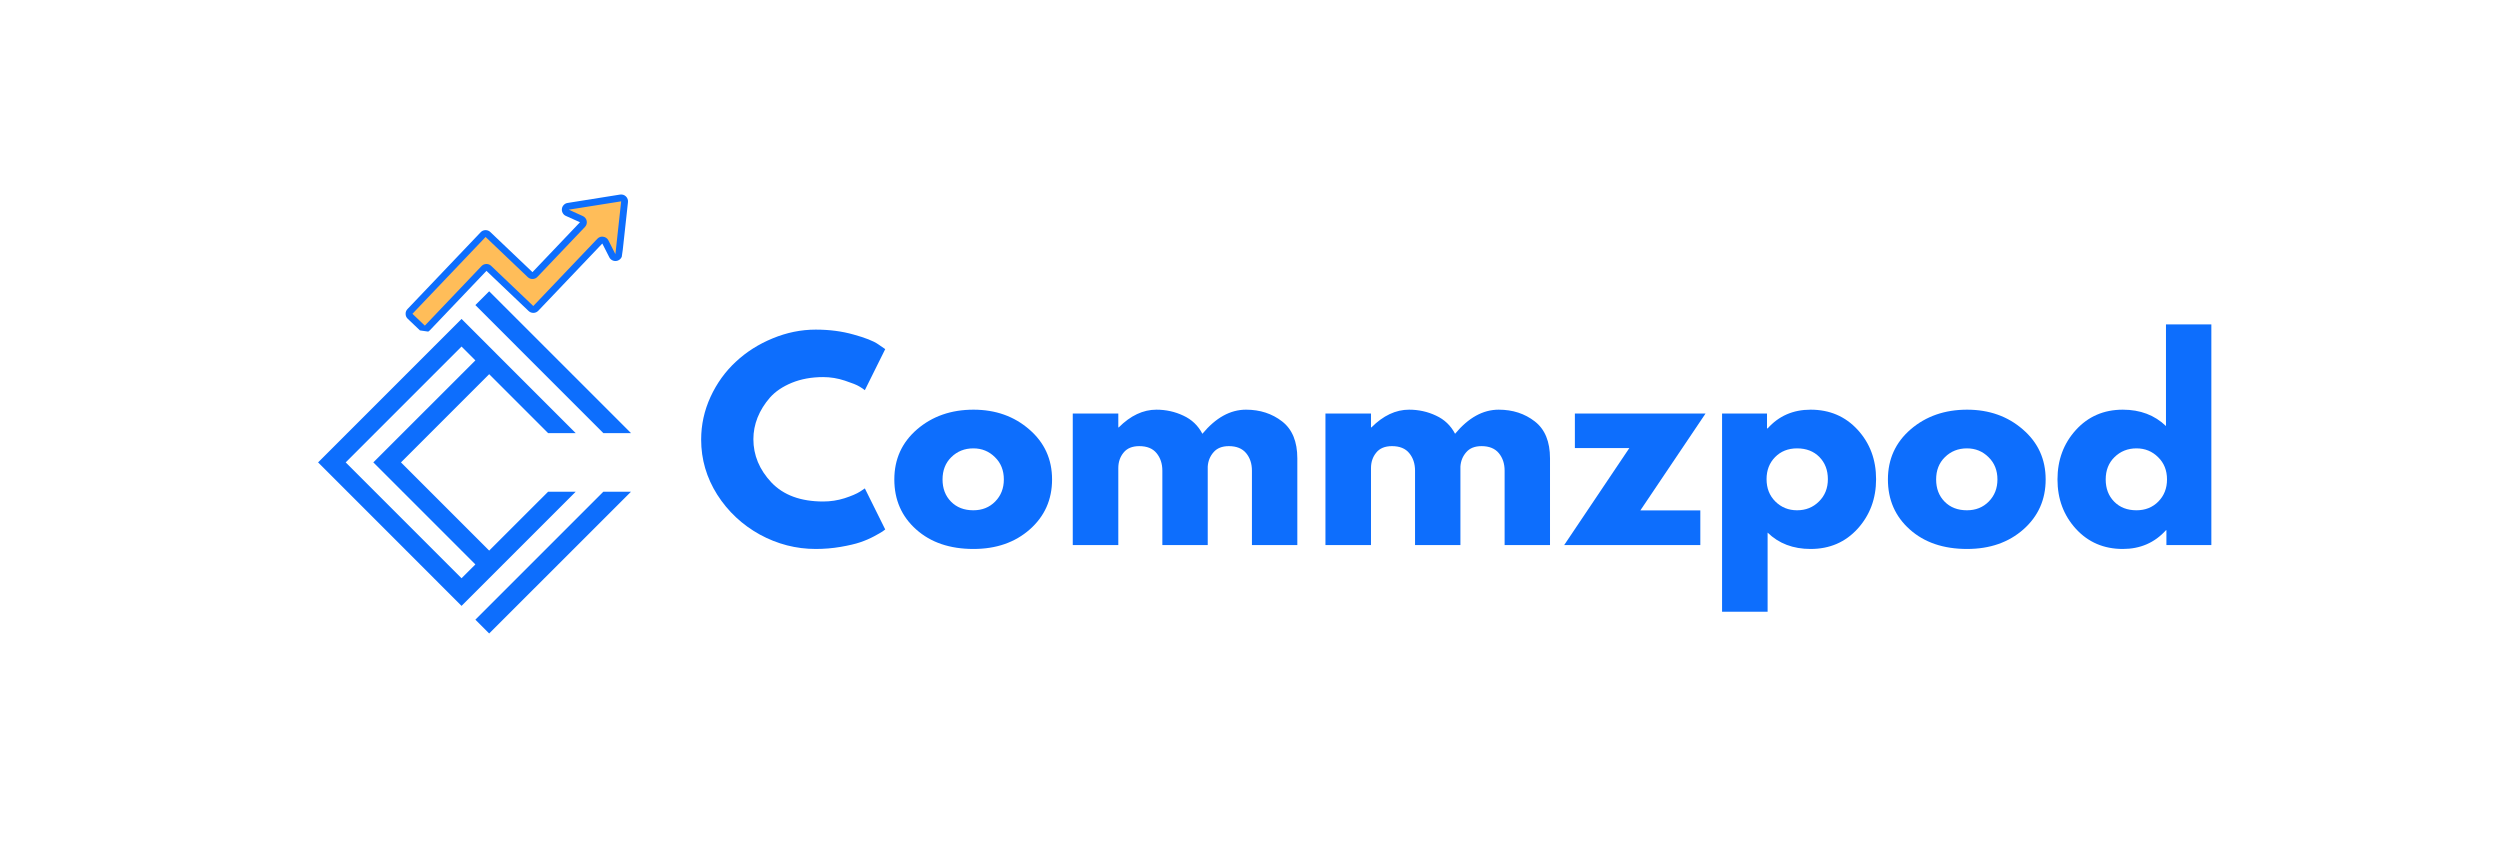 <svg xmlns="http://www.w3.org/2000/svg" xmlns:xlink="http://www.w3.org/1999/xlink" width="350" zoomAndPan="magnify" viewBox="0 0 262.5 90" height="120" preserveAspectRatio="xMidYMid meet" version="1.2"><defs><clipPath id="3bf5b623dc"><path d="M 33.398 30.586 L 66.336 30.586 L 66.336 66.516 L 33.398 66.516 Z M 33.398 30.586 "/></clipPath><clipPath id="17bc6d10c0"><path d="M 42 20 L 66 20 L 66 35 L 42 35 Z M 42 20 "/></clipPath><clipPath id="768e26a232"><path d="M 44.73 17.387 L 66.219 20.492 L 63.758 37.531 L 42.27 34.43 Z M 44.73 17.387 "/></clipPath><clipPath id="8b1314fed3"><path d="M 44.73 17.387 L 66.219 20.492 L 63.758 37.531 L 42.27 34.43 Z M 44.73 17.387 "/></clipPath></defs><g id="76413655d0"><g clip-rule="nonzero" clip-path="url(#3bf5b623dc)"><path style=" stroke:none;fill-rule:evenodd;fill:#0d6efd;fill-opacity:1;" d="M 49.914 37.84 L 48.461 36.387 L 36.297 48.551 L 48.461 60.715 L 49.914 59.266 L 39.199 48.551 Z M 66.254 45.477 L 63.352 45.477 C 58.871 40.996 54.391 36.516 49.914 32.035 L 51.363 30.586 C 56.324 35.551 61.289 40.512 66.254 45.477 Z M 66.254 51.629 L 63.352 51.629 C 58.871 56.109 54.391 60.586 49.914 65.066 L 51.363 66.516 C 56.324 61.555 61.289 56.594 66.254 51.629 Z M 48.461 33.488 L 60.449 45.477 L 57.551 45.477 L 51.363 39.289 L 42.102 48.551 L 51.363 57.812 L 57.551 51.629 L 60.449 51.629 C 56.453 55.625 52.457 59.621 48.461 63.617 L 33.398 48.551 Z M 48.461 33.488 "/></g><g clip-rule="nonzero" clip-path="url(#17bc6d10c0)"><g clip-rule="nonzero" clip-path="url(#768e26a232)"><g clip-rule="nonzero" clip-path="url(#8b1314fed3)"><path style=" stroke:none;fill-rule:nonzero;fill:#ffbd59;fill-opacity:1;" d="M 65.582 21.18 C 65.594 21.062 65.559 20.961 65.473 20.879 C 65.387 20.797 65.285 20.766 65.168 20.785 L 59.656 21.664 C 59.48 21.691 59.379 21.793 59.355 21.969 C 59.332 22.148 59.402 22.273 59.566 22.344 L 61.047 23.012 C 61.16 23.062 61.227 23.148 61.25 23.27 C 61.273 23.391 61.242 23.496 61.16 23.586 L 56.172 28.824 C 56.102 28.895 56.02 28.934 55.918 28.934 C 55.82 28.938 55.734 28.902 55.664 28.836 L 51.238 24.621 C 51.164 24.555 51.082 24.52 50.98 24.523 C 50.883 24.527 50.797 24.562 50.73 24.633 L 43.047 32.703 C 42.977 32.773 42.945 32.859 42.945 32.961 C 42.949 33.059 42.988 33.141 43.059 33.211 L 44.359 34.449 C 44.434 34.52 44.516 34.551 44.617 34.551 C 44.715 34.547 44.801 34.508 44.867 34.438 L 50.816 28.191 C 50.887 28.121 50.969 28.082 51.066 28.078 C 51.168 28.078 51.254 28.109 51.324 28.18 L 55.75 32.395 C 55.82 32.461 55.906 32.492 56.004 32.492 C 56.105 32.488 56.188 32.453 56.258 32.379 L 62.98 25.32 C 63.066 25.23 63.168 25.195 63.293 25.215 C 63.414 25.23 63.504 25.297 63.562 25.406 L 64.297 26.852 C 64.379 27.012 64.508 27.074 64.684 27.043 C 64.859 27.008 64.953 26.906 64.973 26.727 Z M 65.582 21.18 "/><path style=" stroke:none;fill-rule:nonzero;fill:#0d6efd;fill-opacity:1;" d="M 65.938 21.219 C 65.949 21.109 65.938 21 65.898 20.895 C 65.859 20.789 65.801 20.699 65.719 20.621 C 65.641 20.543 65.543 20.488 65.438 20.453 C 65.332 20.422 65.223 20.414 65.109 20.43 L 59.602 21.309 C 59.441 21.332 59.309 21.402 59.199 21.516 C 59.086 21.629 59.02 21.766 59 21.922 C 58.98 22.082 59.008 22.227 59.086 22.367 C 59.164 22.508 59.273 22.609 59.418 22.672 L 60.898 23.336 L 55.91 28.574 L 51.484 24.363 C 51.344 24.227 51.172 24.16 50.973 24.164 C 50.773 24.168 50.605 24.242 50.469 24.387 L 42.785 32.453 C 42.648 32.598 42.582 32.77 42.59 32.969 C 42.594 33.168 42.668 33.336 42.812 33.473 L 44.113 34.711 C 44.258 34.848 44.426 34.914 44.625 34.906 C 44.824 34.902 44.992 34.828 45.129 34.688 L 51.078 28.441 L 55.5 32.652 C 55.645 32.789 55.816 32.855 56.016 32.852 C 56.215 32.848 56.379 32.773 56.52 32.629 L 63.242 25.57 L 63.977 27.016 C 64.047 27.156 64.156 27.262 64.297 27.332 C 64.441 27.402 64.59 27.422 64.746 27.395 C 64.902 27.367 65.035 27.293 65.145 27.176 C 65.25 27.062 65.316 26.926 65.332 26.766 Z M 63.883 25.242 C 63.77 25.023 63.59 24.895 63.344 24.859 L 63.344 24.855 C 63.098 24.82 62.891 24.895 62.719 25.074 L 55.996 32.133 L 51.574 27.918 C 51.43 27.781 51.258 27.715 51.059 27.719 C 50.859 27.727 50.691 27.801 50.555 27.945 L 44.609 34.191 L 43.305 32.949 L 50.988 24.883 L 55.414 29.098 C 55.559 29.234 55.73 29.297 55.93 29.293 C 56.125 29.289 56.293 29.215 56.43 29.07 L 61.418 23.832 C 61.5 23.75 61.555 23.652 61.59 23.539 C 61.621 23.426 61.625 23.312 61.605 23.199 C 61.582 23.086 61.535 22.98 61.461 22.891 C 61.387 22.801 61.301 22.73 61.191 22.684 L 59.715 22.016 L 65.223 21.141 L 64.617 26.688 Z M 63.883 25.242 "/></g></g></g><g style="fill:#0d6efd;fill-opacity:1;"><g transform="translate(72.996, 57.235)"><path style="stroke:none" d="M 13.438 -4.578 C 14.207 -4.578 14.957 -4.691 15.688 -4.922 C 16.414 -5.16 16.953 -5.391 17.297 -5.609 L 17.812 -5.953 L 19.953 -1.641 C 19.891 -1.586 19.789 -1.516 19.656 -1.422 C 19.531 -1.336 19.238 -1.172 18.781 -0.922 C 18.332 -0.68 17.848 -0.473 17.328 -0.297 C 16.805 -0.117 16.117 0.039 15.266 0.188 C 14.422 0.332 13.551 0.406 12.656 0.406 C 10.594 0.406 8.633 -0.098 6.781 -1.109 C 4.938 -2.129 3.445 -3.523 2.312 -5.297 C 1.188 -7.078 0.625 -9.004 0.625 -11.078 C 0.625 -12.641 0.953 -14.133 1.609 -15.562 C 2.273 -17 3.16 -18.227 4.266 -19.25 C 5.367 -20.281 6.656 -21.098 8.125 -21.703 C 9.602 -22.316 11.113 -22.625 12.656 -22.625 C 14.094 -22.625 15.414 -22.453 16.625 -22.109 C 17.844 -21.773 18.703 -21.438 19.203 -21.094 L 19.953 -20.578 L 17.812 -16.266 C 17.676 -16.379 17.484 -16.508 17.234 -16.656 C 16.984 -16.812 16.477 -17.016 15.719 -17.266 C 14.969 -17.516 14.207 -17.641 13.438 -17.641 C 12.219 -17.641 11.125 -17.441 10.156 -17.047 C 9.188 -16.648 8.414 -16.129 7.844 -15.484 C 7.281 -14.836 6.848 -14.141 6.547 -13.391 C 6.254 -12.648 6.109 -11.895 6.109 -11.125 C 6.109 -9.438 6.738 -7.922 8 -6.578 C 9.27 -5.242 11.082 -4.578 13.438 -4.578 Z M 13.438 -4.578 "/></g></g><g style="fill:#0d6efd;fill-opacity:1;"><g transform="translate(93.279, 57.235)"><path style="stroke:none" d="M 2.922 -1.641 C 1.391 -3.004 0.625 -4.754 0.625 -6.891 C 0.625 -9.023 1.422 -10.781 3.016 -12.156 C 4.617 -13.531 6.594 -14.219 8.938 -14.219 C 11.258 -14.219 13.211 -13.523 14.797 -12.141 C 16.391 -10.766 17.188 -9.016 17.188 -6.891 C 17.188 -4.773 16.41 -3.031 14.859 -1.656 C 13.305 -0.281 11.332 0.406 8.938 0.406 C 6.457 0.406 4.453 -0.273 2.922 -1.641 Z M 6.609 -9.234 C 5.992 -8.629 5.688 -7.848 5.688 -6.891 C 5.688 -5.941 5.984 -5.164 6.578 -4.562 C 7.172 -3.957 7.953 -3.656 8.922 -3.656 C 9.848 -3.656 10.613 -3.961 11.219 -4.578 C 11.82 -5.191 12.125 -5.961 12.125 -6.891 C 12.125 -7.848 11.812 -8.629 11.188 -9.234 C 10.57 -9.848 9.816 -10.156 8.922 -10.156 C 8.004 -10.156 7.234 -9.848 6.609 -9.234 Z M 6.609 -9.234 "/></g></g><g style="fill:#0d6efd;fill-opacity:1;"><g transform="translate(111.031, 57.235)"><path style="stroke:none" d="M 1.609 0 L 1.609 -13.812 L 6.391 -13.812 L 6.391 -12.359 L 6.438 -12.359 C 7.676 -13.598 8.992 -14.219 10.391 -14.219 C 11.398 -14.219 12.344 -14.008 13.219 -13.594 C 14.102 -13.188 14.77 -12.551 15.219 -11.688 C 16.625 -13.375 18.148 -14.219 19.797 -14.219 C 21.273 -14.219 22.539 -13.805 23.594 -12.984 C 24.656 -12.16 25.188 -10.867 25.188 -9.109 L 25.188 0 L 20.422 0 L 20.422 -7.812 C 20.422 -8.551 20.219 -9.164 19.812 -9.656 C 19.406 -10.145 18.801 -10.391 18 -10.391 C 17.289 -10.391 16.754 -10.176 16.391 -9.75 C 16.023 -9.332 15.82 -8.832 15.781 -8.25 L 15.781 0 L 11.016 0 L 11.016 -7.812 C 11.016 -8.551 10.812 -9.164 10.406 -9.656 C 10.008 -10.145 9.406 -10.391 8.594 -10.391 C 7.852 -10.391 7.301 -10.16 6.938 -9.703 C 6.57 -9.254 6.391 -8.711 6.391 -8.078 L 6.391 0 Z M 1.609 0 "/></g></g><g style="fill:#0d6efd;fill-opacity:1;"><g transform="translate(137.563, 57.235)"><path style="stroke:none" d="M 1.609 0 L 1.609 -13.812 L 6.391 -13.812 L 6.391 -12.359 L 6.438 -12.359 C 7.676 -13.598 8.992 -14.219 10.391 -14.219 C 11.398 -14.219 12.344 -14.008 13.219 -13.594 C 14.102 -13.188 14.77 -12.551 15.219 -11.688 C 16.625 -13.375 18.148 -14.219 19.797 -14.219 C 21.273 -14.219 22.539 -13.805 23.594 -12.984 C 24.656 -12.16 25.188 -10.867 25.188 -9.109 L 25.188 0 L 20.422 0 L 20.422 -7.812 C 20.422 -8.551 20.219 -9.164 19.812 -9.656 C 19.406 -10.145 18.801 -10.391 18 -10.391 C 17.289 -10.391 16.754 -10.176 16.391 -9.75 C 16.023 -9.332 15.82 -8.832 15.781 -8.25 L 15.781 0 L 11.016 0 L 11.016 -7.812 C 11.016 -8.551 10.812 -9.164 10.406 -9.656 C 10.008 -10.145 9.406 -10.391 8.594 -10.391 C 7.852 -10.391 7.301 -10.16 6.938 -9.703 C 6.57 -9.254 6.391 -8.711 6.391 -8.078 L 6.391 0 Z M 1.609 0 "/></g></g><g style="fill:#0d6efd;fill-opacity:1;"><g transform="translate(164.096, 57.235)"><path style="stroke:none" d="M 14.984 -13.812 L 8.141 -3.641 L 14.438 -3.641 L 14.438 0 L 0.141 0 L 6.984 -10.188 L 1.266 -10.188 L 1.266 -13.812 Z M 14.984 -13.812 "/></g></g><g style="fill:#0d6efd;fill-opacity:1;"><g transform="translate(179.208, 57.235)"><path style="stroke:none" d="M 15.844 -12.109 C 17.133 -10.703 17.781 -8.973 17.781 -6.922 C 17.781 -4.879 17.133 -3.145 15.844 -1.719 C 14.551 -0.301 12.906 0.406 10.906 0.406 C 9.07 0.406 7.566 -0.164 6.391 -1.312 L 6.391 7 L 1.609 7 L 1.609 -13.812 L 6.328 -13.812 L 6.328 -12.25 L 6.391 -12.25 C 7.566 -13.562 9.07 -14.219 10.906 -14.219 C 12.906 -14.219 14.551 -13.516 15.844 -12.109 Z M 11.781 -4.578 C 12.406 -5.191 12.719 -5.973 12.719 -6.922 C 12.719 -7.867 12.422 -8.645 11.828 -9.25 C 11.234 -9.852 10.453 -10.156 9.484 -10.156 C 8.547 -10.156 7.773 -9.848 7.172 -9.234 C 6.578 -8.629 6.281 -7.859 6.281 -6.922 C 6.281 -5.973 6.586 -5.191 7.203 -4.578 C 7.828 -3.961 8.586 -3.656 9.484 -3.656 C 10.398 -3.656 11.164 -3.961 11.781 -4.578 Z M 11.781 -4.578 "/></g></g><g style="fill:#0d6efd;fill-opacity:1;"><g transform="translate(197.606, 57.235)"><path style="stroke:none" d="M 2.922 -1.641 C 1.391 -3.004 0.625 -4.754 0.625 -6.891 C 0.625 -9.023 1.422 -10.781 3.016 -12.156 C 4.617 -13.531 6.594 -14.219 8.938 -14.219 C 11.258 -14.219 13.211 -13.523 14.797 -12.141 C 16.391 -10.766 17.188 -9.016 17.188 -6.891 C 17.188 -4.773 16.41 -3.031 14.859 -1.656 C 13.305 -0.281 11.332 0.406 8.938 0.406 C 6.457 0.406 4.453 -0.273 2.922 -1.641 Z M 6.609 -9.234 C 5.992 -8.629 5.688 -7.848 5.688 -6.891 C 5.688 -5.941 5.984 -5.164 6.578 -4.562 C 7.172 -3.957 7.953 -3.656 8.922 -3.656 C 9.848 -3.656 10.613 -3.961 11.219 -4.578 C 11.82 -5.191 12.125 -5.961 12.125 -6.891 C 12.125 -7.848 11.812 -8.629 11.188 -9.234 C 10.57 -9.848 9.816 -10.156 8.922 -10.156 C 8.004 -10.156 7.234 -9.848 6.609 -9.234 Z M 6.609 -9.234 "/></g></g><g style="fill:#0d6efd;fill-opacity:1;"><g transform="translate(215.411, 57.235)"><path style="stroke:none" d="M 2.562 -1.703 C 1.27 -3.117 0.625 -4.848 0.625 -6.891 C 0.625 -8.941 1.27 -10.676 2.562 -12.094 C 3.852 -13.508 5.492 -14.219 7.484 -14.219 C 9.316 -14.219 10.828 -13.645 12.016 -12.5 L 12.016 -23.172 L 16.781 -23.172 L 16.781 0 L 12.062 0 L 12.062 -1.562 L 12.016 -1.562 C 10.828 -0.25 9.316 0.406 7.484 0.406 C 5.492 0.406 3.852 -0.297 2.562 -1.703 Z M 6.609 -9.234 C 5.992 -8.629 5.688 -7.848 5.688 -6.891 C 5.688 -5.941 5.984 -5.164 6.578 -4.562 C 7.172 -3.957 7.953 -3.656 8.922 -3.656 C 9.848 -3.656 10.613 -3.961 11.219 -4.578 C 11.82 -5.191 12.125 -5.961 12.125 -6.891 C 12.125 -7.848 11.812 -8.629 11.188 -9.234 C 10.57 -9.848 9.816 -10.156 8.922 -10.156 C 8.004 -10.156 7.234 -9.848 6.609 -9.234 Z M 6.609 -9.234 "/></g></g></g></svg>